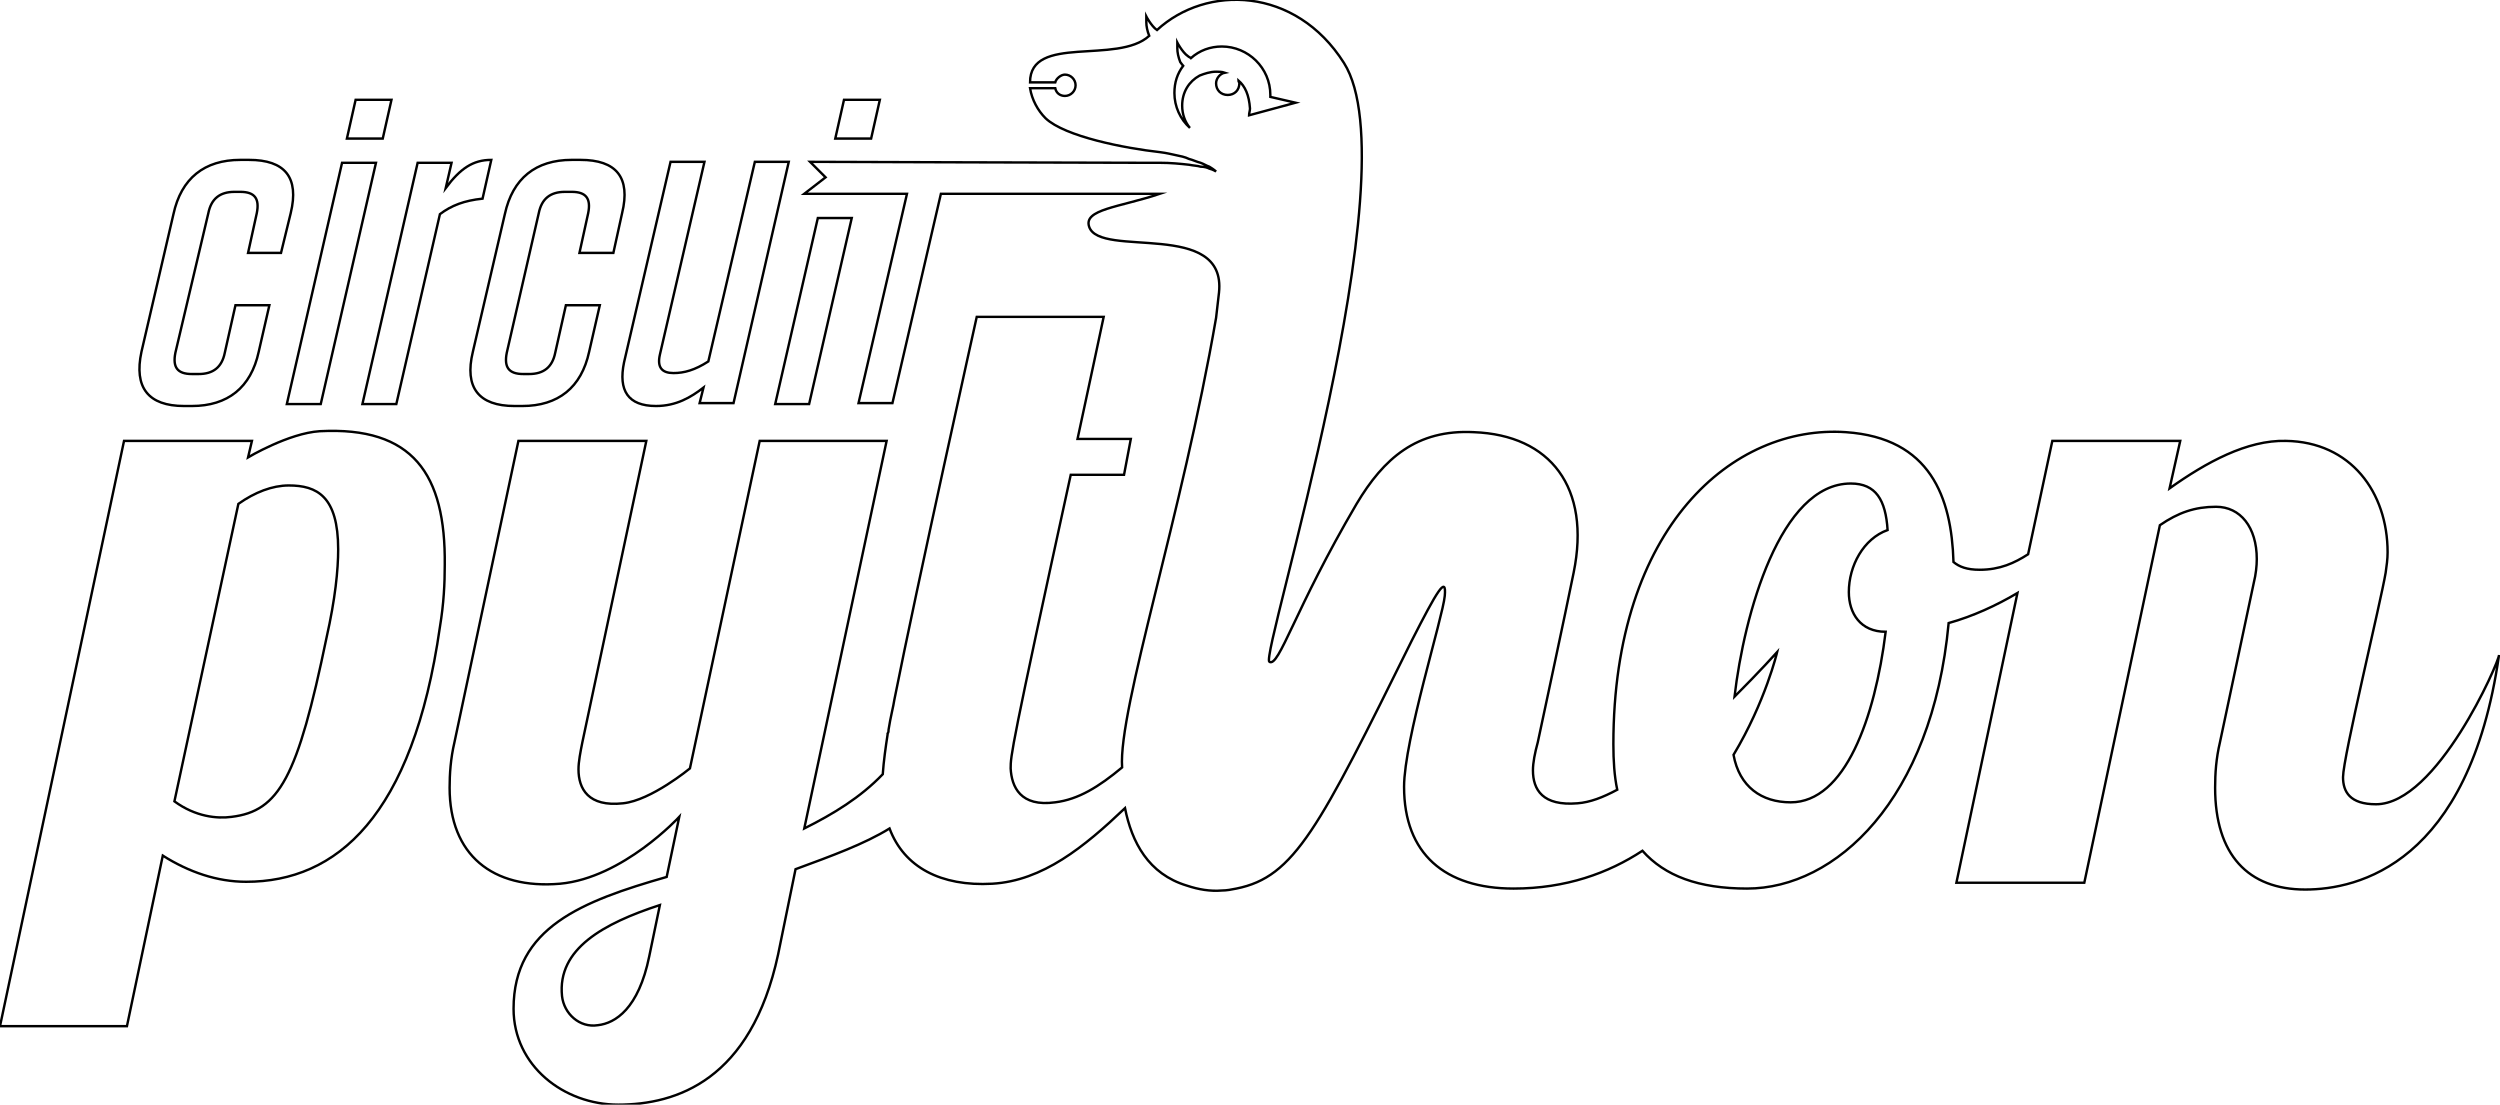 <?xml version="1.0" encoding="utf-8"?>
<!-- Generator: Adobe Illustrator 21.1.0, SVG Export Plug-In . SVG Version: 6.00 Build 0)  -->
<svg version="1.1" id="Layer_1" xmlns="http://www.w3.org/2000/svg" xmlns:xlink="http://www.w3.org/1999/xlink" x="0px" y="0px"
	 viewBox="0 0 258 114" style="enable-background:new 0 0 258 114;" xml:space="preserve">
<style type="text/css">
	.st0{fill:none;stroke:#000000;stroke-width:0.25;stroke-miterlimit:10;}
</style>
<g>
	<path class="st0" d="M245.2,83c-2.7,0-3.4-1.3-3.4-2.8c0-2,3.9-18.1,4.4-21.1c0.1-0.7,0.2-1.4,0.2-2.1c0-6.2-3.8-11.4-10.5-11.5
		c-4-0.1-8.2,2.2-12,4.9l1.1-4.9h-13.2l-2.5,11.7c-1.4,0.9-2.9,1.6-5,1.6c-1.3,0-2.1-0.3-2.7-0.8c-0.2-6.7-2.4-12.8-11.1-13.4
		c-11.6-0.8-24,9.7-24,32.2c0,1.7,0.1,3.3,0.4,4.7c-1.5,0.8-2.8,1.3-4.1,1.4c-3.6,0.3-4.6-1.4-4.6-3.4c0-0.8,0.2-1.8,0.5-2.9
		c0,0,3-14,3.7-17.5c1.8-8.8-2.4-14.2-10.3-14.5c-5.9-0.3-9.3,2.7-12.1,7.4c-6.4,10.9-8,16.9-9,16.3c-1-0.6,14.8-50.6,7.7-61.8
		c-5-7.9-14.2-8.1-19.3-3.4c-0.3-0.2-0.6-0.6-0.8-0.9c-0.2-0.3-0.3-0.5-0.3-0.5s0,0.2,0,0.6c0,0.4,0.1,0.9,0.3,1.4c0,0,0,0,0,0
		c-3.3,3-12.3-0.2-12.3,4.8h2.6c0.1-0.4,0.6-0.8,1-0.8c0.6,0,1.1,0.5,1.1,1.1c0,0.6-0.5,1.1-1.1,1.1c-0.5,0-0.9-0.3-1-0.8h-2.6
		c0.2,1.2,0.8,2.3,1.6,3.1c2,1.9,8.2,3.1,11.8,3.5c0.8,0.1,1.1,0.2,1.6,0.3c0.5,0.1,1,0.2,1.4,0.4c0.4,0.1,0.8,0.3,1.2,0.4
		c0.3,0.1,0.6,0.3,0.9,0.4c0.5,0.3,0.7,0.5,0.7,0.5s-0.3-0.2-0.7-0.3c-0.2-0.1-0.5-0.2-0.9-0.2c-0.3-0.1-0.7-0.1-1.2-0.2
		c-0.9-0.1-1.9-0.2-3-0.2c-0.5,0-1.1,0-1.7,0c-3.8,0-34.4-0.1-34.4-0.1l1.6,1.6L83,20h10.6l-5,21.6h3.5l5-21.6h22.6
		c-4.2,1.4-7.9,1.6-7.3,3.4c1.1,3.3,14.2-0.8,13.4,6.8c-0.1,0.8-0.2,1.7-0.3,2.6c-3.5,20.3-10.1,40.4-9.7,46.4
		c-2.4,2-4.5,3.3-6.9,3.6c-3.6,0.5-4.5-1.6-4.6-3.5c0-1.3,0-1.9,6.2-30.3h5.5l0.7-3.7h-5.5c1.2-5.6,2.2-10.2,2.7-12.6h-13.1
		c0,0-6.2,27.9-8.5,39.5c-0.1,0.7-0.4,1.8-0.6,3.1c0,0.1,0,0.3-0.1,0.4c0,0,0,0,0,0.1c-0.2,1.3-0.4,2.7-0.5,4.1
		C88.8,82.3,86,84,83,85.5l8.5-40H78.4l-7.2,33.8c0,0-4,3.3-6.9,3.6c-3.6,0.4-4.6-1.5-4.6-3.5c0-0.8,0.2-1.8,0.4-2.8l6.6-31.1H53.5
		l-6.6,31.1c-0.4,1.7-0.5,3.3-0.5,4.7c0,6.9,4.4,10.5,11.4,9.9c6.5-0.6,12.3-6.9,12.3-6.9l-1.3,6.2C60.1,93,53,95.7,53,104.1
		c0,5.9,5.2,9.9,10.8,9.9c6,0,13.7-2.5,16.5-15.5l1.8-8.8c3.8-1.4,7.1-2.6,9.7-4.2c0,0,0,0,0,0l0,0c1.5,4,5.3,6,10.6,5.7
		c5.2-0.3,9.5-3.8,13.7-7.8c0.7,3.5,2.4,6.8,6.4,8c1.2,0.4,2.4,0.6,3.6,0.5c0,0,0,0,0,0l0,0c0.5,0,1-0.1,1.5-0.2
		c6-1.2,8.5-6.2,18.1-25.6c2.6-5.1,3.6-6.8,3.4-4.6s-4.2,14.9-4.2,19.7c0,6.9,4.2,10.5,11.3,10.5c5.4,0,9.8-1.6,13.3-3.9
		c2.3,2.6,5.8,3.9,10.8,3.9c9.1,0,19.1-9.1,20.8-27.4c2.5-0.7,4.9-1.8,7.1-3.1l-6.3,29.9h13.2l7.8-36.9c1.9-1.3,3.6-1.9,5.8-1.9
		c2.5,0,4.2,2.1,4.2,5.4c0,0.7-0.1,1.6-0.3,2.4l-3.5,16.5c-0.4,1.7-0.5,3.2-0.5,4.7c0,6.9,3.4,10.5,9.3,10.5c5.4,0,16.9-2.6,20-24.2
		C257.9,68.3,251.5,83,245.2,83z M67,98.7c-1.1,5.4-3.5,6.9-5.3,7.1c-1.9,0.3-3.5-1.2-3.7-3c-0.5-4.9,4.3-7.5,10.1-9.4L67,98.7z
		 M127.8,8.3c0,0.1,0.1,0.2,0.1,0.3c0,0.7-0.5,1.2-1.2,1.2c-0.7,0-1.2-0.5-1.2-1.2c0-0.5,0.4-1,0.9-1.1c-0.3-0.1-0.6-0.1-0.9-0.1
		c-0.6,0-1.2,0.2-1.7,0.4v0c0,0,0,0,0,0c-1.1,0.6-1.8,1.7-1.8,3.1c0,0.9,0.3,1.7,0.8,2.3c-1-0.9-1.6-2.2-1.6-3.6
		c0-1.1,0.3-2,0.9-2.8c-0.1-0.1-0.2-0.3-0.3-0.4c-0.2-0.5-0.3-1-0.3-1.4c0-0.4,0-0.6,0-0.6s0.1,0.2,0.3,0.5c0.2,0.3,0.5,0.7,0.8,0.9
		c0.1,0.1,0.2,0.1,0.3,0.2c0.9-0.8,2-1.2,3.2-1.2c2.7,0,5,2.2,5,5c0,0.1,0,0.1,0,0.2l2.6,0.6l0,0l-4.8,1.3c0-0.2,0.1-0.5,0.1-0.7
		C128.9,9.8,128.5,8.9,127.8,8.3z M194.6,65.2c-1.1,8.9-4.2,17.6-9.8,17.6c-3,0-5.3-1.6-5.9-4.9c3.3-5.5,4.5-10.6,4.5-10.6
		s-1.8,2-4.4,4.6c1-8.5,4.7-22,12-22c2.6,0,3.6,1.7,3.8,4.8c-2.5,0.9-4,3.7-4,6.4C190.8,63.3,192,65.2,194.6,65.2z"/>
	<path class="st0" d="M67.7,41.9c2.1,0,3.6-0.9,4.9-1.9l-0.4,1.6h3.5l5.7-24.9h-3.5l-4.8,20.6c-1.4,0.9-2.5,1.2-3.6,1.2
		c-1.2,0-1.7-0.6-1.4-1.9l4.6-19.9h-3.5l-4.8,20.7C63.8,40.3,64.8,41.9,67.7,41.9z"/>
	<path class="st0" d="M40.9,41.7l4.5-19.6c1.2-0.9,2.5-1.4,4.4-1.6l0.9-4c-1.9,0-3.2,0.9-4.7,2.9l0.6-2.6h-3.5l-5.7,24.9H40.9z"/>
	<path class="st0" d="M53.1,41.9h0.8c3.7,0,6.1-1.9,6.9-5.6l1.1-4.8h-3.5l-1.1,4.9c-0.3,1.5-1.2,2.2-2.7,2.2H54
		c-1.5,0-2-0.7-1.7-2.2L55.6,22c0.3-1.5,1.2-2.2,2.7-2.2H59c1.5,0,2,0.7,1.7,2.2l-0.9,4.1h3.5l0.9-4.1c0.9-3.7-0.6-5.5-4.3-5.5H59
		c-3.7,0-6.1,1.9-6.9,5.6l-3.3,14.2C47.9,40,49.4,41.9,53.1,41.9z"/>
	<polygon class="st0" points="87.9,22.5 84.4,22.5 80,41.7 83.5,41.7 	"/>
	<polygon class="st0" points="90.8,10.3 87.1,10.3 86.2,14.3 89.9,14.3 	"/>
	<path class="st0" d="M33,44.5c-3.2,0.2-7.4,2.7-7.4,2.7l0.4-1.7H12.8L0,105.9h13.1l3.7-17.6c2.7,1.7,5.6,2.7,8.6,2.7
		c9.3,0,17.2-6.7,20-26.3c0.4-2.4,0.5-4.5,0.5-6.4C46,48.9,42.6,44,33,44.5z M33.7,65.8c-3,14.5-4.9,17.9-9.8,18.5
		c-1.5,0.2-3.7,0-5.9-1.6l6.6-30.7c1.7-1.2,3.5-1.9,5.2-1.9c2.9,0,5.1,1.1,5.1,6.6C34.9,58.8,34.6,61.8,33.7,65.8z"/>
	<polygon class="st0" points="40.4,10.3 36.7,10.3 35.8,14.3 39.5,14.3 	"/>
	<path class="st0" d="M19,41.9h0.8c3.7,0,6.1-1.9,6.9-5.6l1.1-4.8h-3.5l-1.1,4.9c-0.3,1.5-1.2,2.2-2.7,2.2h-0.7
		c-1.5,0-2-0.7-1.7-2.2L21.5,22c0.3-1.5,1.2-2.2,2.7-2.2h0.6c1.5,0,2,0.7,1.7,2.2l-0.9,4.1H29L30,22c0.9-3.7-0.6-5.5-4.3-5.5h-0.9
		c-3.7,0-6.1,1.9-6.9,5.6l-3.3,14.2C13.8,40,15.3,41.9,19,41.9z"/>
	<polygon class="st0" points="33.1,41.7 38.8,16.8 35.3,16.8 29.6,41.7 	"/>
</g>
</svg>
